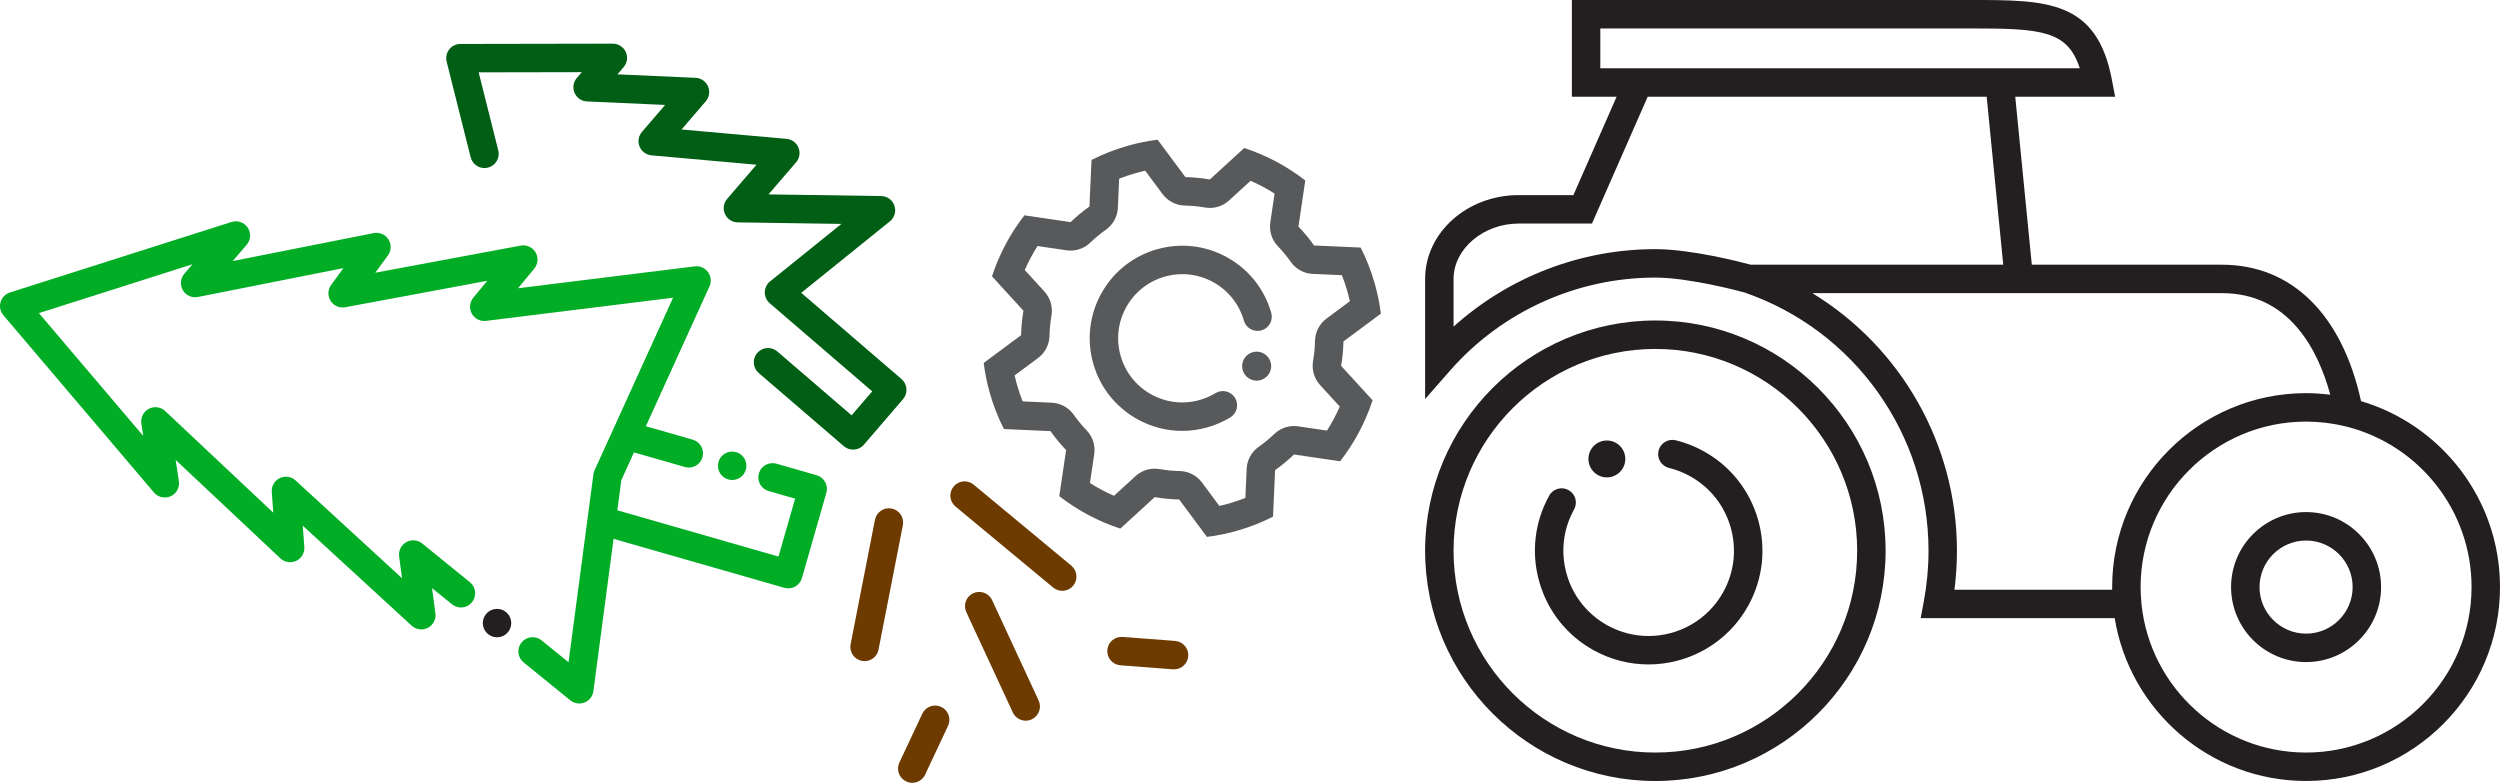 <?xml version="1.0" encoding="UTF-8"?>
<!-- Generator: Adobe Illustrator 15.0.0, SVG Export Plug-In . SVG Version: 6.00 Build 0)  -->
<svg xmlns="http://www.w3.org/2000/svg" xmlns:xlink="http://www.w3.org/1999/xlink" version="1.1" id="Warstwa_1" x="0px" y="0px" width="424.562px" height="132.941px" viewBox="0 0 424.562 132.941" xml:space="preserve">
<circle fill="#00AD25" cx="124.342" cy="79.102" r="2.416"></circle>
<circle fill="#231F20" cx="84.408" cy="105.816" r="2.416"></circle>
<path fill="#00AD25" d="M140.129,81.852c-0.311-0.562-0.831-0.976-1.446-1.15l-6.822-1.957c-1.282-0.367-2.619,0.375-2.987,1.657  s0.374,2.62,1.655,2.987l4.499,1.291l-2.819,9.834l-27.368-7.851l0.679-5.125l2.142-4.707l8.646,2.479  c0.222,0.063,0.446,0.094,0.667,0.094c1.05,0,2.017-0.689,2.321-1.75c0.368-1.283-0.374-2.621-1.656-2.988l-7.955-2.28  l10.804-23.753c0.362-0.797,0.267-1.726-0.252-2.431c-0.518-0.704-1.375-1.074-2.243-0.967l-30.014,3.716l2.752-3.329  c0.648-0.783,0.736-1.889,0.221-2.765c-0.517-0.876-1.524-1.335-2.524-1.149l-24.691,4.604l2.144-2.931  c0.588-0.803,0.623-1.885,0.087-2.725c-0.536-0.839-1.532-1.265-2.507-1.071l-23.94,4.75l2.373-2.766  c0.703-0.82,0.777-2.006,0.181-2.907c-0.596-0.899-1.718-1.295-2.746-0.968L1.684,49.67c-0.771,0.245-1.367,0.858-1.59,1.637  c-0.223,0.776-0.042,1.612,0.481,2.229l25.573,30.104c0.699,0.822,1.859,1.082,2.843,0.635c0.982-0.447,1.549-1.493,1.387-2.562  l-0.546-3.604l17.786,16.715c0.726,0.683,1.795,0.85,2.693,0.421c0.899-0.429,1.442-1.364,1.37-2.355l-0.265-3.621l18.499,16.989  c0.749,0.688,1.848,0.834,2.75,0.363c0.9-0.469,1.413-1.454,1.277-2.461l-0.569-4.283l3.387,2.75  c1.036,0.84,2.557,0.683,3.398-0.354c0.84-1.037,0.683-2.56-0.354-3.398l-8.105-6.578c-0.769-0.623-1.84-0.715-2.703-0.231  s-1.345,1.444-1.213,2.428l0.492,3.699l-18.08-16.604c-0.729-0.671-1.794-0.828-2.686-0.396c-0.892,0.432-1.43,1.364-1.357,2.352  l0.258,3.517L28.051,69.805c-0.75-0.705-1.866-0.857-2.777-0.38c-0.912,0.479-1.42,1.484-1.265,2.502l0.319,2.105L6.607,53.174  l26.081-8.297l-1.386,1.615c-0.67,0.782-0.771,1.903-0.252,2.792s1.546,1.351,2.556,1.151l24.713-4.903l-2.082,2.846  c-0.585,0.8-0.623,1.875-0.095,2.713c0.527,0.839,1.513,1.27,2.487,1.087l24.129-4.498l-2.378,2.876  c-0.631,0.763-0.732,1.833-0.257,2.7c0.475,0.868,1.433,1.359,2.416,1.236l31.762-3.932l-13.329,29.305  c-0.099,0.217-0.165,0.447-0.196,0.684l-4.227,31.916l-4.58-3.717c-1.036-0.842-2.557-0.682-3.398,0.354  c-0.84,1.036-0.683,2.557,0.354,3.397l7.931,6.437c0.438,0.354,0.978,0.539,1.522,0.539c0.301,0,0.604-0.058,0.893-0.172  c0.813-0.322,1.388-1.061,1.502-1.927l3.427-25.87l28.998,8.316c0.219,0.063,0.442,0.094,0.666,0.094  c0.406,0,0.81-0.103,1.172-0.304c0.561-0.312,0.974-0.83,1.15-1.446l4.151-14.479C140.515,83.072,140.439,82.412,140.129,81.852z"></path>
<path fill="#58595B" d="M200.758,73.176c-2.63,0-5.231-0.666-7.595-1.977c-3.672-2.035-6.333-5.377-7.49-9.413  c-1.157-4.037-0.675-8.28,1.36-11.953c2.034-3.672,5.378-6.332,9.412-7.49c4.036-1.156,8.28-0.675,11.952,1.36  c3.672,2.034,6.332,5.378,7.49,9.413c0.368,1.282-0.374,2.62-1.656,2.988c-1.283,0.366-2.62-0.374-2.987-1.656  c-0.803-2.795-2.645-5.11-5.188-6.521c-2.543-1.408-5.483-1.742-8.278-0.941c-2.795,0.802-5.109,2.644-6.52,5.188  c-1.409,2.542-1.744,5.482-0.942,8.278c0.803,2.795,2.645,5.11,5.188,6.52c2.543,1.409,5.482,1.743,8.278,0.941  c0.933-0.267,1.821-0.655,2.643-1.152c1.142-0.69,2.627-0.325,3.318,0.815c0.69,1.141,0.326,2.627-0.814,3.316  c-1.187,0.72-2.47,1.278-3.815,1.664C203.677,72.973,202.213,73.176,200.758,73.176z"></path>
<path fill="none" stroke="#231F20" stroke-width="12" stroke-linecap="round" stroke-linejoin="round" d="M172.502,59.747"></path>
<path fill="#58595B" d="M194.483,28.989l2.949,3.97c0.893,1.202,2.29,1.922,3.786,1.951c1.142,0.022,2.29,0.132,3.414,0.328  c0.276,0.048,0.554,0.072,0.83,0.072c1.197,0,2.363-0.446,3.261-1.268l3.65-3.339c1.416,0.614,2.777,1.339,4.081,2.17l-0.725,4.898  c-0.219,1.481,0.263,2.981,1.303,4.061c0.78,0.811,1.514,1.698,2.176,2.64c0.86,1.223,2.241,1.978,3.733,2.044l4.948,0.22  c0.346,0.878,0.65,1.771,0.91,2.678c0.165,0.575,0.313,1.157,0.442,1.741l-3.971,2.948c-1.201,0.892-1.922,2.291-1.95,3.787  c-0.021,1.142-0.132,2.29-0.327,3.414c-0.258,1.475,0.184,2.984,1.194,4.091l3.339,3.649c-0.613,1.415-1.339,2.778-2.169,4.081  l-4.897-0.724c-0.236-0.034-0.473-0.052-0.706-0.052c-1.241,0-2.446,0.479-3.354,1.354c-0.813,0.783-1.7,1.516-2.639,2.175  c-1.224,0.862-1.979,2.241-2.045,3.736l-0.221,4.948c-0.878,0.346-1.772,0.649-2.679,0.91c-0.575,0.164-1.155,0.313-1.74,0.44  l-2.948-3.97c-0.894-1.202-2.291-1.922-3.787-1.95c-1.143-0.021-2.291-0.133-3.412-0.328c-0.277-0.049-0.555-0.072-0.832-0.072  c-1.197,0-2.363,0.445-3.261,1.268l-3.651,3.339c-1.416-0.614-2.777-1.338-4.081-2.17l0.725-4.897  c0.218-1.48-0.263-2.979-1.302-4.058c-0.783-0.814-1.517-1.703-2.178-2.641c-0.86-1.225-2.24-1.979-3.734-2.045l-4.947-0.222  c-0.346-0.877-0.65-1.771-0.91-2.677c-0.165-0.576-0.313-1.157-0.443-1.741l3.972-2.948c1.2-0.892,1.921-2.289,1.949-3.785  c0.022-1.143,0.133-2.291,0.329-3.415c0.256-1.476-0.185-2.985-1.194-4.091l-3.339-3.649c0.614-1.416,1.339-2.778,2.17-4.08  l4.897,0.723c0.235,0.035,0.471,0.053,0.706,0.053c1.241,0,2.445-0.479,3.353-1.353c0.814-0.786,1.703-1.518,2.642-2.179  c1.222-0.862,1.977-2.24,2.044-3.734l0.22-4.947c0.878-0.346,1.772-0.65,2.68-0.909C193.317,29.267,193.898,29.12,194.483,28.989   M196.593,23.726c-1.727,0.216-3.458,0.565-5.183,1.063c-2.123,0.609-4.142,1.41-6.04,2.374l-0.354,7.912  c-1.143,0.806-2.216,1.691-3.21,2.649l-7.831-1.156c-2.418,3.106-4.286,6.617-5.51,10.364l5.342,5.84  c-0.237,1.361-0.372,2.749-0.398,4.15l-6.354,4.719c0.216,1.727,0.567,3.458,1.063,5.183c0.608,2.124,1.408,4.14,2.373,6.04  l7.912,0.352c0.806,1.146,1.69,2.218,2.648,3.211l-1.156,7.832c3.108,2.418,6.617,4.285,10.365,5.511l5.84-5.343  c1.362,0.238,2.75,0.372,4.151,0.398l4.718,6.355c1.727-0.218,3.458-0.568,5.183-1.064c2.124-0.608,4.141-1.408,6.04-2.373  l0.354-7.912c1.143-0.806,2.216-1.69,3.211-2.647l7.831,1.155c2.418-3.107,4.286-6.616,5.51-10.364l-5.342-5.841  c0.237-1.361,0.372-2.75,0.398-4.151l6.354-4.718c-0.216-1.728-0.567-3.458-1.063-5.184c-0.607-2.124-1.408-4.14-2.373-6.039  l-7.912-0.354c-0.807-1.144-1.691-2.216-2.649-3.21l1.157-7.832c-3.108-2.418-6.618-4.286-10.366-5.511l-5.839,5.343  c-1.362-0.237-2.749-0.372-4.151-0.399L196.593,23.726L196.593,23.726z"></path>
<circle fill="#58595B" cx="213.41" cy="62.18" r="2.466"></circle>
<path fill="#6D3B00" d="M180.394,100.334c-0.543,0-1.09-0.182-1.541-0.557l-16.587-13.756c-1.027-0.853-1.169-2.375-0.316-3.401  c0.852-1.026,2.373-1.169,3.4-0.317l16.587,13.757c1.027,0.852,1.169,2.375,0.318,3.4  C181.777,100.037,181.088,100.334,180.394,100.334z"></path>
<path fill="#6D3B00" d="M174.194,122.389c-0.911,0-1.784-0.519-2.192-1.398l-7.9-17.038c-0.562-1.21-0.035-2.646,1.176-3.208  c1.21-0.561,2.646-0.035,3.208,1.176l7.9,17.037c0.561,1.21,0.035,2.646-1.175,3.207  C174.879,122.317,174.534,122.389,174.194,122.389z"></path>
<path fill="#6D3B00" d="M146.829,112.279c-0.154,0-0.311-0.016-0.467-0.046c-1.31-0.255-2.163-1.524-1.906-2.835l4.133-21.129  c0.256-1.311,1.523-2.164,2.834-1.906c1.31,0.256,2.163,1.525,1.907,2.834l-4.135,21.129  C148.971,111.479,147.96,112.279,146.829,112.279z"></path>
<path fill="#6D3B00" d="M154.922,132.941c-0.344,0-0.693-0.072-1.025-0.229c-1.208-0.566-1.728-2.006-1.161-3.213l3.893-8.291  c0.565-1.208,2.005-1.727,3.213-1.16c1.208,0.568,1.727,2.007,1.16,3.215l-3.893,8.289  C156.699,132.427,155.83,132.941,154.922,132.941z"></path>
<path fill="#6D3B00" d="M199.385,113.67c-0.063,0-0.124-0.002-0.186-0.006l-8.923-0.679c-1.331-0.103-2.326-1.263-2.226-2.593  s1.263-2.324,2.592-2.227l8.921,0.68c1.331,0.102,2.327,1.262,2.227,2.592C201.695,112.705,200.636,113.67,199.385,113.67z"></path>
<g>
	<path fill="#231F20" d="M391.63,86.963c-7.023,0-12.738,5.715-12.738,12.738c0,7.022,5.714,12.736,12.738,12.736   c7.022,0,12.737-5.714,12.737-12.736S398.653,86.963,391.63,86.963z M391.63,107.606c-4.359,0-7.906-3.547-7.906-7.905   c0-4.359,3.547-7.906,7.906-7.906c4.358,0,7.906,3.547,7.906,7.906S395.989,107.606,391.63,107.606z"></path>
	<path fill="#231F20" d="M400.963,68.123c-3.231-14.739-11.773-23.171-23.633-23.171h-32.277l-2.815-28.526h16.96l-0.542-2.863   C356.09,0,347.579,0,334.697,0h-67.754v16.425h7.599l-7.34,16.709h-9.304c-8.756,0-15.879,6.386-15.879,14.232V67.76l4.231-4.818   c8.814-10.042,21.524-15.8,34.871-15.8c5.741,0,14.369,2.318,15.144,2.53c18.69,6.453,31.244,24.069,31.244,43.856   c0,2.875-0.27,5.766-0.797,8.592l-0.535,2.859h32.95c2.534,15.655,16.142,27.651,32.503,27.651   c18.158,0,32.932-14.772,32.932-32.932C424.562,84.783,414.589,72.158,400.963,68.123z M271.774,11.594V4.832h62.923   c11.934,0,16.418,0.32,18.504,6.762h-11.439h-65.098H271.774z M246.85,55.471v-8.104c0-5.096,5.06-9.401,11.048-9.401h12.458   l9.463-21.541h57.565l2.814,28.526h-42.884c-1.772-0.478-10.148-2.641-16.193-2.641C268.403,42.311,256.208,47.047,246.85,55.471z    M358.701,100.15h-26.789c0.283-2.195,0.427-4.412,0.427-6.621c0-18.117-9.532-34.587-24.556-43.747h37.744h31.802   c11.45,0,16.337,9.626,18.409,17.244c-0.068-0.009-0.14-0.011-0.209-0.021c-0.503-0.06-1.01-0.105-1.519-0.143   c-0.152-0.011-0.304-0.026-0.456-0.035c-0.638-0.037-1.279-0.061-1.926-0.061c-18.159,0-32.933,14.772-32.933,32.933   C358.698,99.85,358.699,100,358.701,100.15z M391.63,127.801c-14.494,0-26.457-11.028-27.943-25.135l-0.027-0.296   c-0.004-0.04-0.006-0.08-0.01-0.12c-0.038-0.42-0.067-0.828-0.087-1.228c-0.021-0.438-0.034-0.878-0.034-1.321   c0-15.496,12.605-28.102,28.102-28.102c0.533,0,1.065,0.018,1.599,0.049c0.126,0.007,0.25,0.02,0.375,0.027   c0.417,0.029,0.833,0.065,1.249,0.113c0.127,0.016,0.253,0.032,0.38,0.049c0.421,0.055,0.842,0.117,1.261,0.19   c0.111,0.02,0.225,0.039,0.336,0.061c0.445,0.084,0.89,0.18,1.331,0.284c0.14,0.033,0.281,0.063,0.421,0.098l0.085,0.021   c12.101,3.131,21.063,14.142,21.063,27.209C419.73,115.195,407.125,127.801,391.63,127.801z"></path>
	<path fill="#231F20" d="M281.121,54.427c-21.562,0-39.103,17.542-39.103,39.103c0,21.563,17.541,39.104,39.103,39.104   s39.103-17.541,39.103-39.104C320.223,71.969,302.682,54.427,281.121,54.427z M281.121,127.801   c-18.897,0-34.271-15.372-34.271-34.271c0-18.896,15.374-34.271,34.271-34.271c18.896,0,34.271,15.374,34.271,34.271   C315.392,112.428,300.018,127.801,281.121,127.801z"></path>
	<path fill="#231F20" d="M289.345,76.639c-1.502-0.834-3.104-1.464-4.761-1.869c-1.294-0.316-2.604,0.475-2.922,1.771   c-0.318,1.295,0.475,2.604,1.771,2.922c1.24,0.305,2.44,0.775,3.569,1.401c3.383,1.874,5.834,4.954,6.9,8.673   c1.067,3.717,0.622,7.627-1.253,11.012c-2.641,4.767-7.592,7.459-12.689,7.459c-2.372,0-4.777-0.584-6.994-1.813   c-3.383-1.875-5.833-4.955-6.9-8.672c-1.065-3.719-0.622-7.629,1.253-11.013c0.647-1.168,0.226-2.638-0.941-3.284   s-2.637-0.226-3.284,0.942c-2.5,4.513-3.094,9.728-1.671,14.687s4.691,9.065,9.203,11.565c2.958,1.64,6.164,2.416,9.328,2.416   c6.799,0,13.401-3.592,16.924-9.946c2.5-4.515,3.094-9.729,1.671-14.688C297.124,83.245,293.855,79.139,289.345,76.639z"></path>
	<circle fill="#231F20" cx="272.887" cy="77.939" r="3.133"></circle>
</g>
<path fill="#005F14" d="M144.88,76.357c-0.576,0-1.136-0.207-1.575-0.584l-14.451-12.425c-1.012-0.87-1.127-2.396-0.257-3.406  c0.87-1.012,2.396-1.127,3.407-0.258l12.619,10.85l3.5-4.071l-17.402-14.962c-0.543-0.467-0.852-1.151-0.84-1.87  c0.011-0.717,0.34-1.392,0.898-1.842l12.11-9.765l-17.608-0.259c-0.938-0.015-1.782-0.568-2.168-1.425  c-0.385-0.854-0.239-1.854,0.371-2.565l4.987-5.8l-17.837-1.596c-0.902-0.081-1.683-0.657-2.023-1.498  c-0.341-0.839-0.184-1.798,0.407-2.482l3.937-4.579l-13.276-0.592c-0.923-0.042-1.743-0.606-2.109-1.455  c-0.366-0.85-0.217-1.833,0.387-2.534l0.848-0.986l-17.516,0.033l3.328,13.253c0.324,1.294-0.46,2.606-1.756,2.933  c-1.294,0.323-2.605-0.462-2.931-1.756l-4.081-16.251c-0.181-0.721-0.02-1.485,0.438-2.071c0.457-0.587,1.157-0.932,1.9-0.933  l25.883-0.047c0.001,0,0.004,0,0.005,0c0.942,0,1.8,0.549,2.193,1.406c0.396,0.858,0.253,1.868-0.363,2.584l-1.048,1.22  l13.276,0.592c0.923,0.042,1.743,0.606,2.109,1.456c0.366,0.849,0.217,1.832-0.387,2.533l-4.111,4.782l17.837,1.596  c0.901,0.081,1.683,0.659,2.022,1.497s0.184,1.797-0.407,2.484l-4.685,5.448l19.134,0.28c1.019,0.016,1.917,0.666,2.249,1.628  s0.025,2.029-0.768,2.668L136.07,49.729l17.034,14.646c1.013,0.87,1.127,2.396,0.257,3.407l-6.648,7.734  c-0.418,0.484-1.012,0.785-1.65,0.834C145.001,76.355,144.94,76.357,144.88,76.357z"></path>
</svg>
